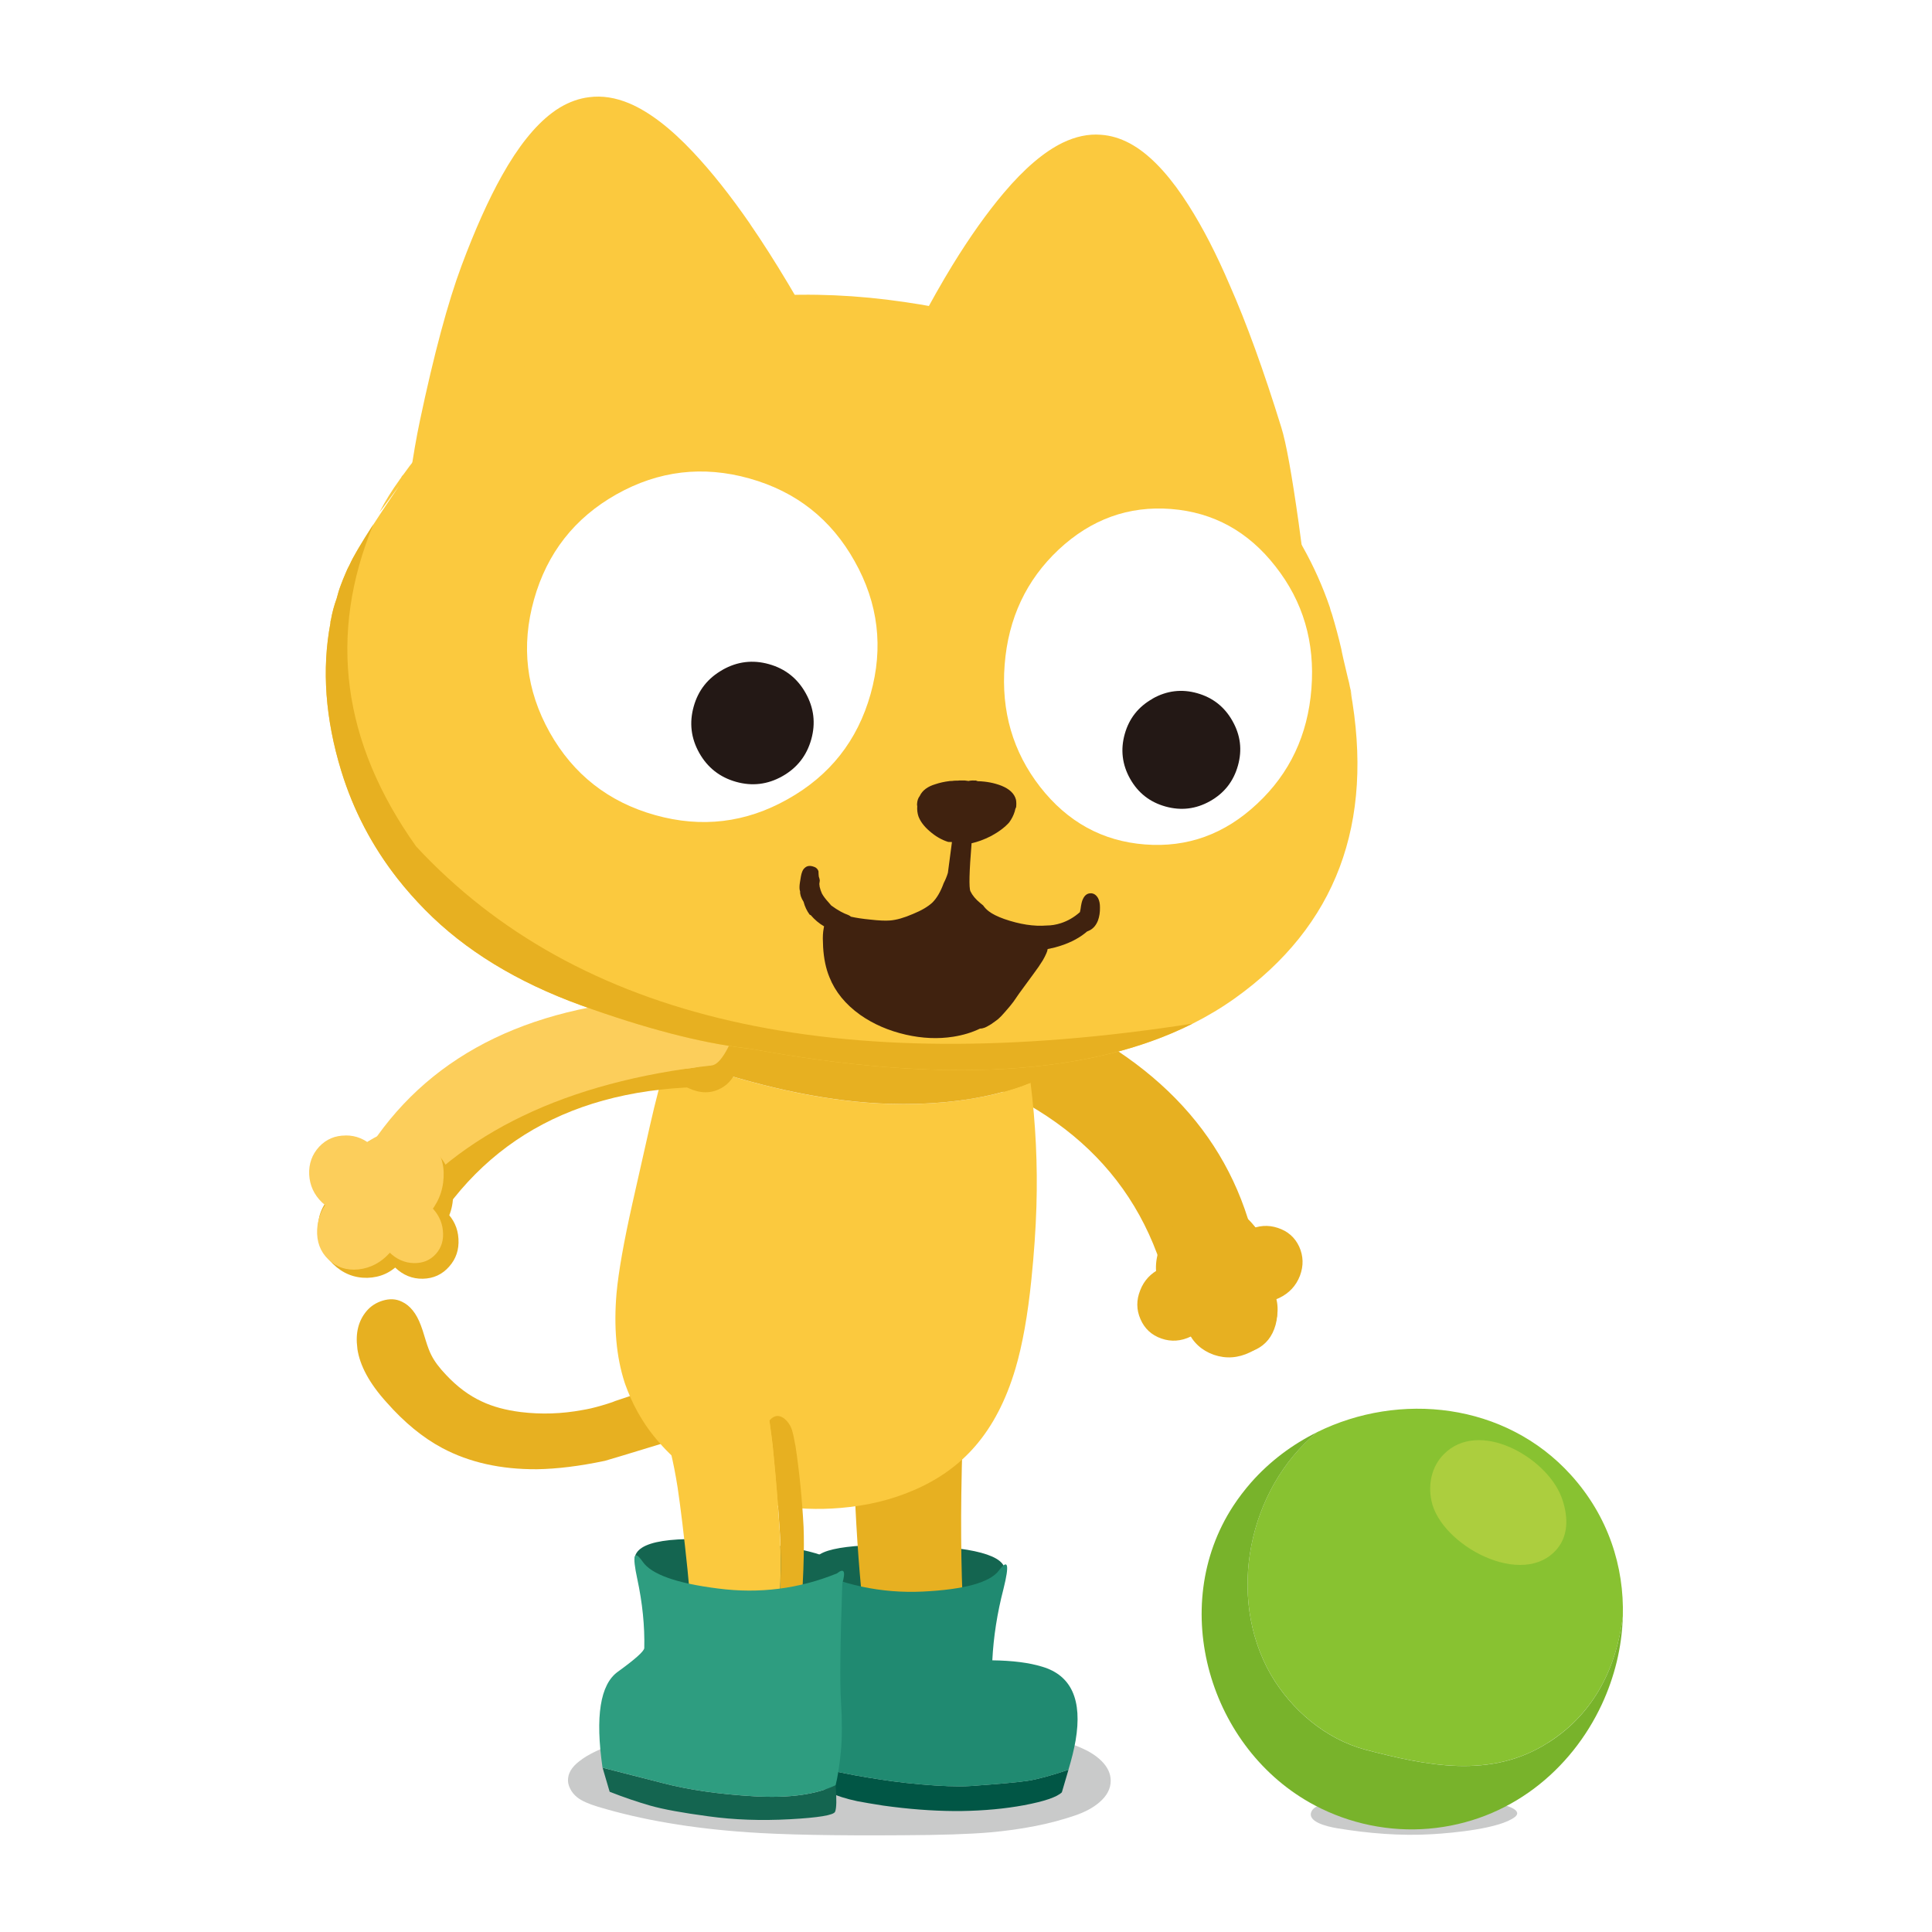 <svg fill="none" height="200" viewBox="0 0 200 200" width="200" xmlns="http://www.w3.org/2000/svg" xmlns:xlink="http://www.w3.org/1999/xlink"><clipPath id="a"><path d="m32 10h136v180h-136z"/></clipPath><path d="m0 0h200v200h-200z" fill="#fff"/><g clip-path="url(#a)"><path d="m60.285 182.093c-.899.605-1.39 1.253-1.472 1.951-.054.376.016.747.213 1.123.169.348.42.648.747.91.453.348 1.167.67 2.137.959 4.508 1.362 9.692 2.245 15.562 2.643 3.581.25 8.88.354 15.895.305 4.001-.017 7.027-.115 9.082-.295 3.347-.294 6.29-.877 8.83-1.749 1.041-.354 1.881-.806 2.513-1.351.801-.676 1.199-1.439 1.188-2.283-.011-.72-.327-1.39-.948-2.006-.507-.507-1.172-.943-1.99-1.308-1.183-.534-2.425-.893-3.728-1.079-.616-.087-1.319-.147-2.11-.174-.392-.016-1.101-.033-2.126-.038-3.864-.016-9.675-.153-17.431-.403-6.917-.137-12.722-.011-17.405.359-1.924.158-3.483.376-4.677.654-1.69.393-3.123.987-4.29 1.777z" fill="#c9caca"/><g fill="#e7b021"><path d="m129.348 127.181c-4.235-10.376-12.575-18.359-25.02-23.944l-7.124 7.198c13.666 4.153 21.706 12.441 24.115 24.865 4.562-1.357 7.239-4.059 8.035-8.114z"/><path d="m104.563 103.373c-.791-.758-1.821-1.052-3.08-.888-1.254.169-2.366.741-3.336 1.722s-1.532 2.098-1.684 3.351c-.164 1.275.142 2.3.905 3.084.779.807 1.804 1.134 3.085.987 1.275-.142 2.415-.725 3.418-1.733 1.003-1.014 1.569-2.158 1.7-3.439.136-1.28-.201-2.305-1.008-3.079z"/><path d="m99.008 108.719 5.451-5.504c13.6 4.992 21.94 12.975 25.025 23.955-.55 2.823-2.017 4.986-4.399 6.501-3.837-10.452-12.531-18.767-26.077-24.947z"/><path d="m104.546 103.362c.812.768 1.156 1.793 1.025 3.079-.142 1.275-.709 2.419-1.712 3.433-.714.719-2.196.349-4.442-1.117-.943.152-1.494-1.226-1.663-4.136.115-.147.245-.289.382-.431.97-.98 2.082-1.553 3.33-1.716 1.265-.169 2.29.125 3.08.888z"/><path d="m129.414 139.987c-1.249.605-2.502.692-3.761.261-1.254-.446-2.154-1.269-2.693-2.468-.529-1.172-.551-2.381-.071-3.624.469-1.237 1.303-2.147 2.502-2.73 1.177-.572 2.398-.654 3.652-.251 1.248.409 2.159 1.188 2.731 2.338.578 1.177.638 2.403.18 3.684-.474 1.275-1.319 2.201-2.54 2.79z"/><path d="m127.963 136.167c-1.504.73-3.02.828-4.551.305-1.51-.545-2.595-1.542-3.249-2.986-.638-1.417-.665-2.872-.087-4.371.567-1.504 1.575-2.604 3.02-3.302 1.428-.692 2.905-.79 4.42-.3 1.516.485 2.611 1.428 3.298 2.818.698 1.422.774 2.904.224 4.452-.573 1.542-1.598 2.67-3.069 3.384z"/><path d="m123.118 131.105c1.024.332 1.766.975 2.213 1.934.441.975.468 1.984.081 3.019-.403 1.041-1.112 1.804-2.131 2.294-1.019.496-2.038.567-3.052.213-1.025-.355-1.745-1.025-2.17-2.011-.425-.97-.436-1.967-.022-2.992.393-1.013 1.091-1.76 2.088-2.239.992-.48 1.99-.551 2.993-.218z"/><path d="m132.275 127.11c1.025.333 1.766.976 2.213 1.935.442.975.469 1.983.082 3.019-.403 1.04-1.112 1.803-2.131 2.294-1.019.496-2.039.566-3.053.212-1.024-.354-1.744-1.024-2.169-2.011-.425-.97-.436-1.967-.022-2.991.393-1.014 1.09-1.76 2.088-2.24.992-.479 1.989-.55 2.992-.218z"/><path d="m128.645 135.437c-1.237.599-2.524.588-3.865-.028-1.33-.637-2.322-1.673-2.981-3.111-.644-1.412-.763-2.823-.371-4.234.382-1.412 1.161-2.403 2.349-2.981 1.172-.567 2.426-.561 3.751.027 1.33.578 2.333 1.559 3.008 2.954.693 1.422.856 2.866.491 4.321-.376 1.45-1.172 2.463-2.382 3.052z"/><path d="m130.024 139.687c-1.047.507-2.132.512-3.26.016-1.123-.512-1.951-1.367-2.491-2.566-.529-1.172-.621-2.343-.283-3.52.332-1.177 1.003-2.006 2.006-2.491.992-.479 2.044-.485 3.167-.016 1.112.474 1.951 1.286 2.518 2.441.572 1.183.692 2.376.37 3.591-.332 1.205-1.013 2.055-2.033 2.55z"/><path d="m126.257 135.082c-.387.883-1.035 1.548-1.946 1.984-.915.447-1.82.534-2.709.272-.888-.261-1.51-.801-1.858-1.607-.344-.796-.317-1.629.076-2.496.381-.85 1.019-1.493 1.919-1.929.888-.43 1.771-.523 2.649-.283.894.245 1.526.763 1.897 1.542.359.801.354 1.64-.022 2.517z"/><path d="m41.589 134.744c-.594-.289-1.254-.321-1.973-.103-.676.207-1.232.566-1.663 1.073-.845.997-1.167 2.273-.965 3.815.005.016.011.043.005.087.256 1.76 1.265 3.613 3.025 5.553 1.831 2.081 3.756 3.662 5.772 4.735 2.785 1.482 6.045 2.213 9.79 2.191 2.088-.033 4.432-.322 7.043-.872.131-.027 2.191-.649 6.181-1.869l-.801-5.515c-1.663.447-1.684.371-.054-.229-2.197.736-3.608 1.21-4.246 1.417-.115.038-.218.082-.316.125-.72.246-1.45.458-2.197.638-.316.071-.627.131-.921.18-2.115.392-4.235.463-6.345.207-1.57-.196-2.922-.561-4.055-1.101-1.314-.605-2.54-1.52-3.685-2.741-.698-.73-1.21-1.411-1.526-2.043-.191-.365-.387-.883-.594-1.559-.24-.801-.403-1.308-.491-1.515-.463-1.259-1.128-2.081-1.984-2.474z"/></g><path d="m84.345 162.138.976 6.01 16.096.148 2.617-5.602c.109-1.684-3.276-2.6-10.161-2.747-6.934-.158-10.111.573-9.534 2.196z" fill="#146550"/><path d="m100 139.763c-6.318-.877-10.231 1.869-11.736 8.234.273 11.367.981 19.781 2.126 25.247h10.231c-.152-.218-.283-.48-.387-.774-.13-.425-.218-.992-.272-1.7-.376-4.741-.523-10.092-.447-16.043.038-3.428.202-8.414.485-14.964z" fill="#e7b021"/><path d="m109.921 185.548.681-2.322v-.021c-1.826.615-3.227.991-4.197 1.138-.959.148-2.927.327-5.898.54-.371.027-.774.038-1.199.038-1.477 0-3.33-.12-5.56-.36-.829-.092-1.673-.207-2.54-.337-.878-.131-1.772-.278-2.682-.442-1.428-.267-2.905-.572-4.437-.921-.109-.12.055.36.48 1.439.387.932 1.782 1.651 4.181 2.158.387.065.796.141 1.221.218.49.081.987.158 1.477.239 2.584.36 5.015.545 7.277.562h.779c2.388-.038 4.546-.24 6.481-.6 2.121-.397 3.434-.844 3.941-1.34z" fill="#015645"/><path d="m110.602 183.21c.332-1.095.578-2.098.741-3.019.72-4.212-.43-6.762-3.461-7.656-1.346-.414-3.069-.632-5.157-.659.12-2.425.507-4.899 1.161-7.417.627-2.517.469-3.144-.479-1.88-.932 1.237-3.56 1.967-7.877 2.18-4.306.202-8.4-.676-12.275-2.621-.561-.959-.736-.839-.518.36.654 6.424.845 10.609.578 12.555-.278 1.983-.365 3.547-.262 4.675.12 1.134.469 2.18 1.041 3.139 1.532.349 3.014.654 4.437.921.905.158 1.799.305 2.682.441.867.131 1.712.245 2.54.338 2.224.24 4.077.36 5.56.36.425 0 .829-.011 1.199-.038 2.971-.213 4.939-.393 5.898-.54.976-.147 2.371-.528 4.197-1.139z" fill="#208a71"/><path d="m106.683 112.081c-1.025.436-2.246.823-3.652 1.166-3.32.801-6.983 1.144-11 1.025-5.881-.175-12.504-1.504-19.863-3.984-.981-.327-1.924-.659-2.829-.992-.18.409-.343.84-.49 1.303-.436 1.275-.954 3.231-1.554 5.869l-1.815 8.048c-.905 4.033-1.455 7.155-1.657 9.367-.3 3.499-.022 6.567.829 9.21.011.027.022.06.033.098.011.027.022.06.033.098.076.223.164.441.251.665.393 1.019.883 2 1.466 2.942.507.829 1.09 1.619 1.755 2.376.491.567 1.003 1.101 1.543 1.591 1.188 1.079 2.497 2 3.936 2.769 1.984 1.051 4.154 1.781 6.503 2.185 2.197.387 4.481.485 6.852.283 2.747-.229 5.276-.839 7.582-1.842 2.556-1.095 4.671-2.61 6.344-4.55 1.81-2.087 3.2-4.763 4.17-8.038.725-2.452 1.276-5.536 1.652-9.252.273-2.676.447-5.183.518-7.526.131-4.305-.076-8.577-.611-12.822z" fill="#fbc93e"/><path d="m100.033 98.572c-1.123-.343-2.633-.583-4.519-.714-3.794-.283-6.934-.294-9.43-.033-3.423.349-6.394 1.221-8.912 2.615-1.412.785-2.687 1.722-3.832 2.823-.67.627-1.286 1.303-1.853 2.033-.818 1.095-1.532 2.43-2.148 3.994.905.338 1.848.67 2.829.992 7.359 2.479 13.976 3.803 19.863 3.983 4.012.12 7.68-.218 11-1.024 1.412-.344 2.627-.736 3.652-1.166-.267-2.033-.6-4.055-1.014-6.065-.218-1.09-.447-1.973-.681-2.649-.333-.953-.752-1.744-1.248-2.376-.873-1.111-2.11-1.912-3.713-2.414z" fill="#e7b021"/><path d="m87.038 163.238-1.831 6.561-17.405-1.852-2.104-6.561c.098-1.886 3.876-2.48 11.327-1.782 7.506.692 10.847 1.902 10.013 3.634z" fill="#146550"/><path d="m81.494 147.147c-.054-.06-.109-.114-.174-.174-.18-.18-.365-.295-.561-.349-.142-.049-.289-.06-.447-.022-.234.065-.431.191-.6.387-.011.027-.033.044-.06.06.022.147.038.294.06.447.098.686.185 1.389.273 2.109.038.321.071.659.098 1.002.245 2.447.458 5.079.638 7.885.076 1.199.109 2.529.098 3.984-.038 3.198-.305 7.029-.79 11.503l2.36.175c.414-4.818.67-8.714.774-11.678.065-1.831.071-3.308.022-4.425-.153-2.888-.431-5.673-.834-8.348 0-.038-.005-.071-.022-.098-.115-.682-.234-1.21-.349-1.586-.109-.333-.273-.621-.485-.872z" fill="#e7b021"/><path d="m70.86 149.528h-1.663c.065.104.125.224.174.349.022.044.044.087.06.136-.038.011-.066.027-.076.038.027.093.049.18.076.273.256 1.057.496 2.272.714 3.651.322 2.163.665 5.002 1.025 8.506.294 2.975.605 6.441.927 10.403l7.926 1.1c.49-4.473.752-8.304.79-11.503.011-1.455-.022-2.785-.098-3.983-.18-2.812-.392-5.439-.638-7.885-.027-.349-.06-.682-.098-1.003-.087-.719-.174-1.422-.273-2.109-.016-.147-.038-.294-.06-.447-.098.136-.174.305-.234.502l-8.563 1.972z" fill="#fbc93e"/><path d="m78.055 185.951c3.608.207 6.421-.174 8.449-1.144.115 1.465.093 2.381-.054 2.741-.147.359-1.706.615-4.671.779-2.976.163-5.794.065-8.454-.305-2.66-.355-4.66-.72-6.001-1.101-1.352-.387-2.758-.867-4.214-1.439l-.736-2.506c.251.081.48.147.698.196.97.24 2.802.708 5.5 1.406 2.698.703 5.86 1.16 9.485 1.373z" fill="#146550"/><path d="m65.97 163.446c-.534-2.485-.349-3.074.567-1.772.899 1.303 3.494 2.229 7.795 2.769 4.279.556 8.383.032 12.308-1.564.736-.583.921-.235.556 1.041-.218 6.179-.262 10.261-.136 12.244.125 1.995.12 3.722-.016 5.182-.147 1.461-.327 2.616-.54 3.461-2.022.97-4.84 1.351-8.449 1.144-3.625-.213-6.786-.67-9.485-1.373-2.693-.698-4.53-1.166-5.5-1.406-.212-.055-.447-.12-.698-.196-.763-5.286-.24-8.588 1.57-9.907 1.81-1.308 2.725-2.125 2.753-2.458.054-2.294-.191-4.681-.725-7.165z" fill="#2e9d80"/><path d="m38.574 118.533c7.348-8.665 17.895-13.727 31.648-15.187l4.595 9.176c-14.472-.305-24.829 5.144-31.059 16.353-3.968-2.74-5.696-6.19-5.178-10.348z" fill="#e7b021"/><path d="m69.95 103.411c1.003-.48 2.082-.442 3.249.114 1.156.556 2.044 1.461 2.671 2.714.627 1.248.818 2.501.567 3.754-.245 1.276-.861 2.175-1.848 2.687-1.003.529-2.093.523-3.281-.022-1.183-.539-2.099-1.455-2.747-2.746-.649-1.292-.834-2.572-.556-3.847.273-1.276.921-2.158 1.94-2.649z" fill="#e7b021"/><path d="m73.618 110.305-3.516-7.019c-14.674.523-25.221 5.585-31.653 15.187-.36 2.888.371 5.438 2.191 7.645 6.988-8.855 17.983-14.13 32.978-15.819z" fill="#fcce5b"/><path d="m69.971 103.4c-1.025.48-1.679 1.363-1.957 2.643-.267 1.275-.082 2.556.567 3.842.458.921 2.006 1.03 4.633.327.856.441 1.826-.709 2.905-3.46-.065-.18-.142-.355-.234-.535-.627-1.247-1.515-2.152-2.666-2.702-1.167-.562-2.246-.6-3.249-.115z" fill="#fcce5b"/><path d="m34.475 130.848c1.008.976 2.191 1.455 3.543 1.433 1.352-.038 2.475-.545 3.369-1.525.878-.96 1.281-2.12 1.21-3.472-.06-1.34-.578-2.479-1.548-3.416-.954-.921-2.104-1.384-3.44-1.395-1.33 0-2.453.463-3.369 1.389-.927.954-1.368 2.115-1.335 3.493.054 1.373.578 2.54 1.564 3.488z" fill="#e7b021"/><path d="m37.08 127.622c1.221 1.177 2.649 1.755 4.284 1.728 1.63-.049 2.987-.671 4.072-1.853 1.057-1.161 1.543-2.556 1.461-4.185-.076-1.629-.698-3.003-1.864-4.131-1.161-1.117-2.546-1.678-4.165-1.678-1.608-.005-2.965.55-4.061 1.678-1.123 1.15-1.663 2.556-1.619 4.218.065 1.668.698 3.073 1.891 4.229z" fill="#e7b021"/><path d="m43.338 124.277c-1.096 0-2.006.381-2.742 1.166-.736.801-1.079 1.76-1.03 2.882.06 1.128.507 2.087 1.33 2.883.829.796 1.788 1.188 2.873 1.166 1.096-.022 2.006-.436 2.725-1.253.714-.801 1.036-1.76.965-2.877-.06-1.101-.496-2.038-1.303-2.818-.801-.773-1.739-1.16-2.813-1.155z" fill="#e7b021"/><g fill="#fcce5b"><path d="m35.778 117.547c-1.096 0-2.006.381-2.742 1.166-.736.801-1.079 1.76-1.03 2.882.06 1.128.507 2.087 1.33 2.883.829.796 1.788 1.188 2.873 1.166 1.096-.022 2.006-.436 2.725-1.253.714-.801 1.036-1.76.965-2.877-.06-1.101-.496-2.038-1.303-2.818-.801-.773-1.739-1.16-2.813-1.155z"/><path d="m36.65 126.707c1.003.964 2.246 1.362 3.728 1.193 1.477-.196 2.764-.883 3.854-2.06 1.063-1.155 1.624-2.479 1.69-3.961.076-1.477-.36-2.681-1.325-3.608-.954-.915-2.159-1.302-3.619-1.155-1.461.136-2.742.768-3.832 1.896-1.117 1.156-1.728 2.491-1.831 4.006-.093 1.515.354 2.741 1.335 3.689z"/><path d="m33.979 130.369c.845.817 1.891 1.166 3.134 1.041 1.243-.142 2.311-.703 3.205-1.684.878-.959 1.341-2.066 1.385-3.303.049-1.237-.333-2.245-1.145-3.029-.801-.774-1.821-1.112-3.047-1.014-1.221.109-2.284.627-3.194 1.553-.921.959-1.417 2.071-1.488 3.341-.06 1.264.327 2.299 1.156 3.095z"/><path d="m39.059 127.116c.098.97.512 1.814 1.254 2.528.741.719 1.586 1.09 2.524 1.112.938.021 1.706-.295 2.295-.959.583-.66.818-1.466.714-2.431-.098-.937-.512-1.76-1.243-2.463-.72-.692-1.537-1.062-2.458-1.106-.943-.044-1.712.251-2.311.888-.6.66-.856 1.466-.774 2.431z"/></g><path d="m77.652 23.187c-2.006-2.904-3.974-5.389-5.903-7.438-2.338-2.49-4.541-4.174-6.596-5.046-1.439-.605-2.824-.817-4.159-.643-1.041.125-2.05.485-3.036 1.073-.273.163-.545.349-.818.556-1.782 1.346-3.51 3.504-5.173 6.479-1.39 2.474-2.791 5.596-4.197 9.362-1.406 3.771-2.84 9.111-4.301 16.021-1.461 6.91-2.415 17.051-2.862 30.418l3.156-2.005 47.336-24.794c-1.891-3.836-3.641-7.258-5.249-10.266-2.965-5.504-5.696-10.076-8.198-13.705z" fill="#fbc93e"/><path d="m98.6 27.449c1.782-2.905 3.548-5.389 5.298-7.465 2.126-2.518 4.153-4.25 6.089-5.199 1.351-.654 2.676-.937 3.968-.834 1.008.065 2 .36 2.976.877.272.147.545.311.818.49 1.787 1.204 3.559 3.193 5.314 5.967 1.467 2.31 2.873 5.04 4.219 8.19 1.75 3.956 3.538 8.888 5.364 14.789.97 3.095 2.387 13.144 4.241 30.145l-6.209-3.264-43.782-19.922c1.624-3.793 3.134-7.177 4.519-10.157 2.567-5.455 4.966-9.994 7.184-13.618z" fill="#fbc93e"/><path d="m119.656 40.919c-7.669-5.051-16.347-8.272-26.033-9.656-9.746-1.433-19.051-.823-27.914 1.825-1.439.42-2.818.888-4.143 1.406-6.667 2.523-12.155 6.065-16.467 10.61-.234.223-.452.458-.66.698-.97 1.057-1.864 2.174-2.698 3.346-.109.098-.191.218-.251.349-.065.065-.115.136-.153.212-.758 1.041-1.428 2.12-2.011 3.237-.196.311.474-.578 1.995-2.654-2.894 4.256-4.601 6.975-5.118 8.158-.164.3-.316.616-.447.948-.164.376-.316.757-.458 1.139-.18.469-.327.943-.447 1.433-.262.714-.458 1.45-.589 2.196-.022.06-.038.125-.049.185-.005.038-.005.082 0 .136-.91 4.812-.534 9.929 1.123 15.34 1.657 5.4 4.551 10.19 8.683 14.37 4.115 4.18 9.501 7.471 16.146 9.88 6.639 2.392 12.308 3.869 17.007 4.436.169.016.333.032.501.06l.267.043c22.529 4.114 39.142 2.365 49.859-5.248 10.515-7.492 14.51-18.124 11.997-31.894l.235.861c-.109-.458-.207-.883-.3-1.28-.027-.131-.049-.256-.076-.387-.044-.153-.082-.311-.12-.469-.393-1.629-.622-2.643-.687-3.03-.278-1.193-.6-2.392-.965-3.602-.104-.267-.174-.496-.218-.703-2.971-8.664-8.972-15.983-17.993-21.944z" fill="#fbc93e"/><path d="m38.656 54.264c-1.308 2.033-2.126 3.428-2.458 4.185-.164.3-.316.616-.447.948-.164.376-.316.757-.458 1.139-.18.469-.327.943-.447 1.433-.262.714-.458 1.45-.589 2.196-.022.06-.038.125-.049.185-.005.038-.005.082 0 .136-.91 4.812-.534 9.928 1.123 15.34 1.248 4.06 3.194 7.776 5.832 11.144.878 1.112 1.826 2.185 2.845 3.22 4.115 4.18 9.501 7.471 16.146 9.879 6.639 2.393 12.308 3.869 17.007 4.436.169.016.333.033.501.06l.267.044c19.683 3.596 34.853 2.713 45.52-2.643-36.903 5.754-63.694-.365-80.373-18.348-7.669-10.784-9.141-21.906-4.421-33.355z" fill="#e7b021"/><path d="m105.184 83.603c.038-.305.033-.578-.011-.817-.158-.621-.654-1.101-1.493-1.444-.753-.294-1.576-.452-2.464-.474-.136-.065-.245-.087-.327-.065-.229-.022-.442 0-.627.044-.267-.049-.491-.065-.676-.054h-.098c-.076 0-.131 0-.158 0-.103.016-.202.022-.294.016-.169 0-.338.011-.507.038-.049-.016-.087-.016-.12.011-.049-.016-.103-.016-.158.005-.496.06-.965.164-1.401.311-.823.24-1.368.648-1.635 1.221-.174.218-.267.501-.283.85 0 .065 0 .136.022.212-.027.36.011.714.125 1.057.202.534.589 1.046 1.156 1.531.605.529 1.243.899 1.924 1.112l.387.011-.42 3.188c-.109.365-.256.725-.436 1.068-.316.877-.709 1.553-1.177 2.016-.463.425-1.128.817-2.001 1.172-.927.403-1.722.627-2.382.676-.458.038-1.139.011-2.05-.093-.796-.076-1.461-.18-1.995-.3-.038-.027-.071-.06-.109-.087-.06-.044-.24-.125-.545-.24-.224-.098-.518-.256-.872-.479l-.512-.354-.283-.332c-.311-.338-.534-.638-.681-.91-.098-.212-.174-.447-.234-.698l-.033-.294c.005-.076.022-.191.049-.343 0-.093-.038-.229-.103-.414-.016-.12-.027-.3-.033-.545-.082-.267-.283-.436-.6-.512-.327-.093-.6-.044-.807.147-.136.104-.24.273-.311.496-.065.174-.131.512-.202 1.014-.049.305-.06.567-.027.774.011.054.022.103.044.158-.016.322.104.681.36 1.079.125.49.338.932.627 1.33.038.016.076.033.115.049.403.474.861.861 1.379 1.161-.016.049-.027.109-.033.174-.087.447-.115.943-.082 1.488 0 .153.005.316.016.485.071 1.193.289 2.234.654 3.117.6 1.51 1.657 2.807 3.172 3.891 1.368.964 2.949 1.651 4.737 2.06 1.701.387 3.336.458 4.911.212 1.025-.163 1.946-.441 2.764-.839.142 0 .289-.027.436-.082.131-.038.371-.163.708-.37.415-.289.66-.469.742-.54.18-.152.43-.408.741-.773.36-.409.638-.747.84-1.019l.594-.861c.087-.12.583-.801 1.488-2.033.376-.501.692-.959.948-1.379.153-.262.273-.501.371-.725.082-.174.125-.327.136-.452l.752-.169c1.298-.343 2.355-.856 3.173-1.52.054-.049.103-.087.147-.125.136-.054.24-.103.322-.147.365-.202.637-.534.817-.997.147-.403.218-.85.207-1.341.006-.387-.06-.708-.19-.965-.202-.354-.469-.523-.791-.512-.349.011-.61.212-.79.616-.093.174-.175.518-.24 1.03-.022.103-.044.202-.065.305-.6.534-1.254.91-1.957 1.139-.507.164-.998.245-1.477.245-1.314.109-2.786-.114-4.405-.676-.703-.251-1.232-.518-1.586-.79-.229-.174-.431-.376-.589-.61-.109-.087-.212-.174-.31-.256-.475-.387-.807-.79-1.009-1.21-.163-.349-.125-2.011.12-4.975.621-.131 1.292-.376 2.022-.747.802-.436 1.423-.905 1.865-1.401.261-.354.457-.736.583-1.155.022-.125.06-.256.109-.382z" fill="#40220f"/><path d="m121.232 52.69c-4.399-.343-8.28 1.063-11.644 4.207-3.352 3.15-5.216 7.122-5.587 11.923-.376 4.801.851 9.013 3.674 12.642 2.835 3.629 6.454 5.618 10.853 5.956 4.399.338 8.258-1.063 11.61-4.212 3.374-3.144 5.25-7.122 5.62-11.918.376-4.801-.861-9.013-3.712-12.642-2.823-3.629-6.432-5.613-10.82-5.956z" fill="#fff"/><path d="m77.597 49.534c-4.83-1.357-9.419-.812-13.774 1.635-4.344 2.447-7.19 6.081-8.542 10.893-1.352 4.812-.812 9.395 1.619 13.748 2.447 4.354 6.083 7.209 10.907 8.566 4.813 1.351 9.397.806 13.736-1.646 4.366-2.441 7.228-6.071 8.58-10.882s.801-9.4-1.657-13.759c-2.431-4.348-6.056-7.204-10.874-8.555z" fill="#fff"/><path d="m74.801 69.343c-1.521.856-2.518 2.114-2.987 3.787-.474 1.689-.283 3.291.572 4.812.856 1.52 2.126 2.518 3.805 2.992 1.679.474 3.276.278 4.797-.578s2.518-2.125 2.993-3.814c.469-1.673.278-3.264-.578-4.79-.85-1.526-2.12-2.528-3.794-2.997-1.684-.474-3.287-.278-4.808.583z" fill="#231815"/><path d="m119.313 72.334c-1.467.823-2.426 2.038-2.878 3.646-.453 1.607-.273 3.171.55 4.632.823 1.466 2.044 2.425 3.663 2.877s3.156.267 4.617-.556c1.466-.823 2.426-2.043 2.884-3.673.458-1.629.267-3.144-.556-4.61-.823-1.471-2.039-2.43-3.652-2.888-1.614-.458-3.162-.267-4.628.561z" fill="#231815"/><path d="m156.815 188.098s.043-.038.065-.054c.818-.768-1.395-1.286-2.158-1.417-4.655-.774-9.856-.774-14.565-.376-1.036.087-3.832.278-4.35 1.194-.643 1.128 1.57 1.64 2.617 1.814 3.199.534 6.552.812 9.838.616 2.213-.131 6.999-.578 8.553-1.777z" fill="#c9caca"/><path d="m131.566 173.374c2.126 3.624 5.626 6.621 9.747 7.744 6.246 1.624 12.995 3.122 18.996-.752 4.813-3.068 7.053-7.885 7.686-13.046.147-5.149-1.505-10.37-5.386-14.647-6.797-7.499-17.753-8.616-26.257-4.42-7.135 5.858-9.435 17.046-4.786 25.121z" fill="#88c231"/><path d="m160.309 180.371c-5.996 3.875-12.75 2.376-18.997.752-4.126-1.122-7.625-4.125-9.746-7.743-4.649-8.076-2.349-19.263 4.786-25.121-2.562 1.264-4.9 3.008-6.841 5.209-.665.758-1.286 1.57-1.853 2.436-6.819 10.452-2.453 25.208 8.438 30.979 3.614 1.913 7.735 2.768 11.812 2.42 8.324-.714 14.745-6.055 17.917-12.877 1.308-2.817 2.066-5.885 2.164-8.986 0-.033 0-.071 0-.103-.632 5.16-2.872 9.977-7.686 13.045z" fill="#78b32b"/><path d="m161.612 154.901c-1.576-4.048-8.531-8.086-12.188-4.321-1.221 1.259-1.592 3.035-1.249 4.747.921 4.626 9.507 9.252 13.033 4.991 1.27-1.537 1.091-3.651.404-5.417z" fill="#b7d342" opacity=".76"/></g></svg>